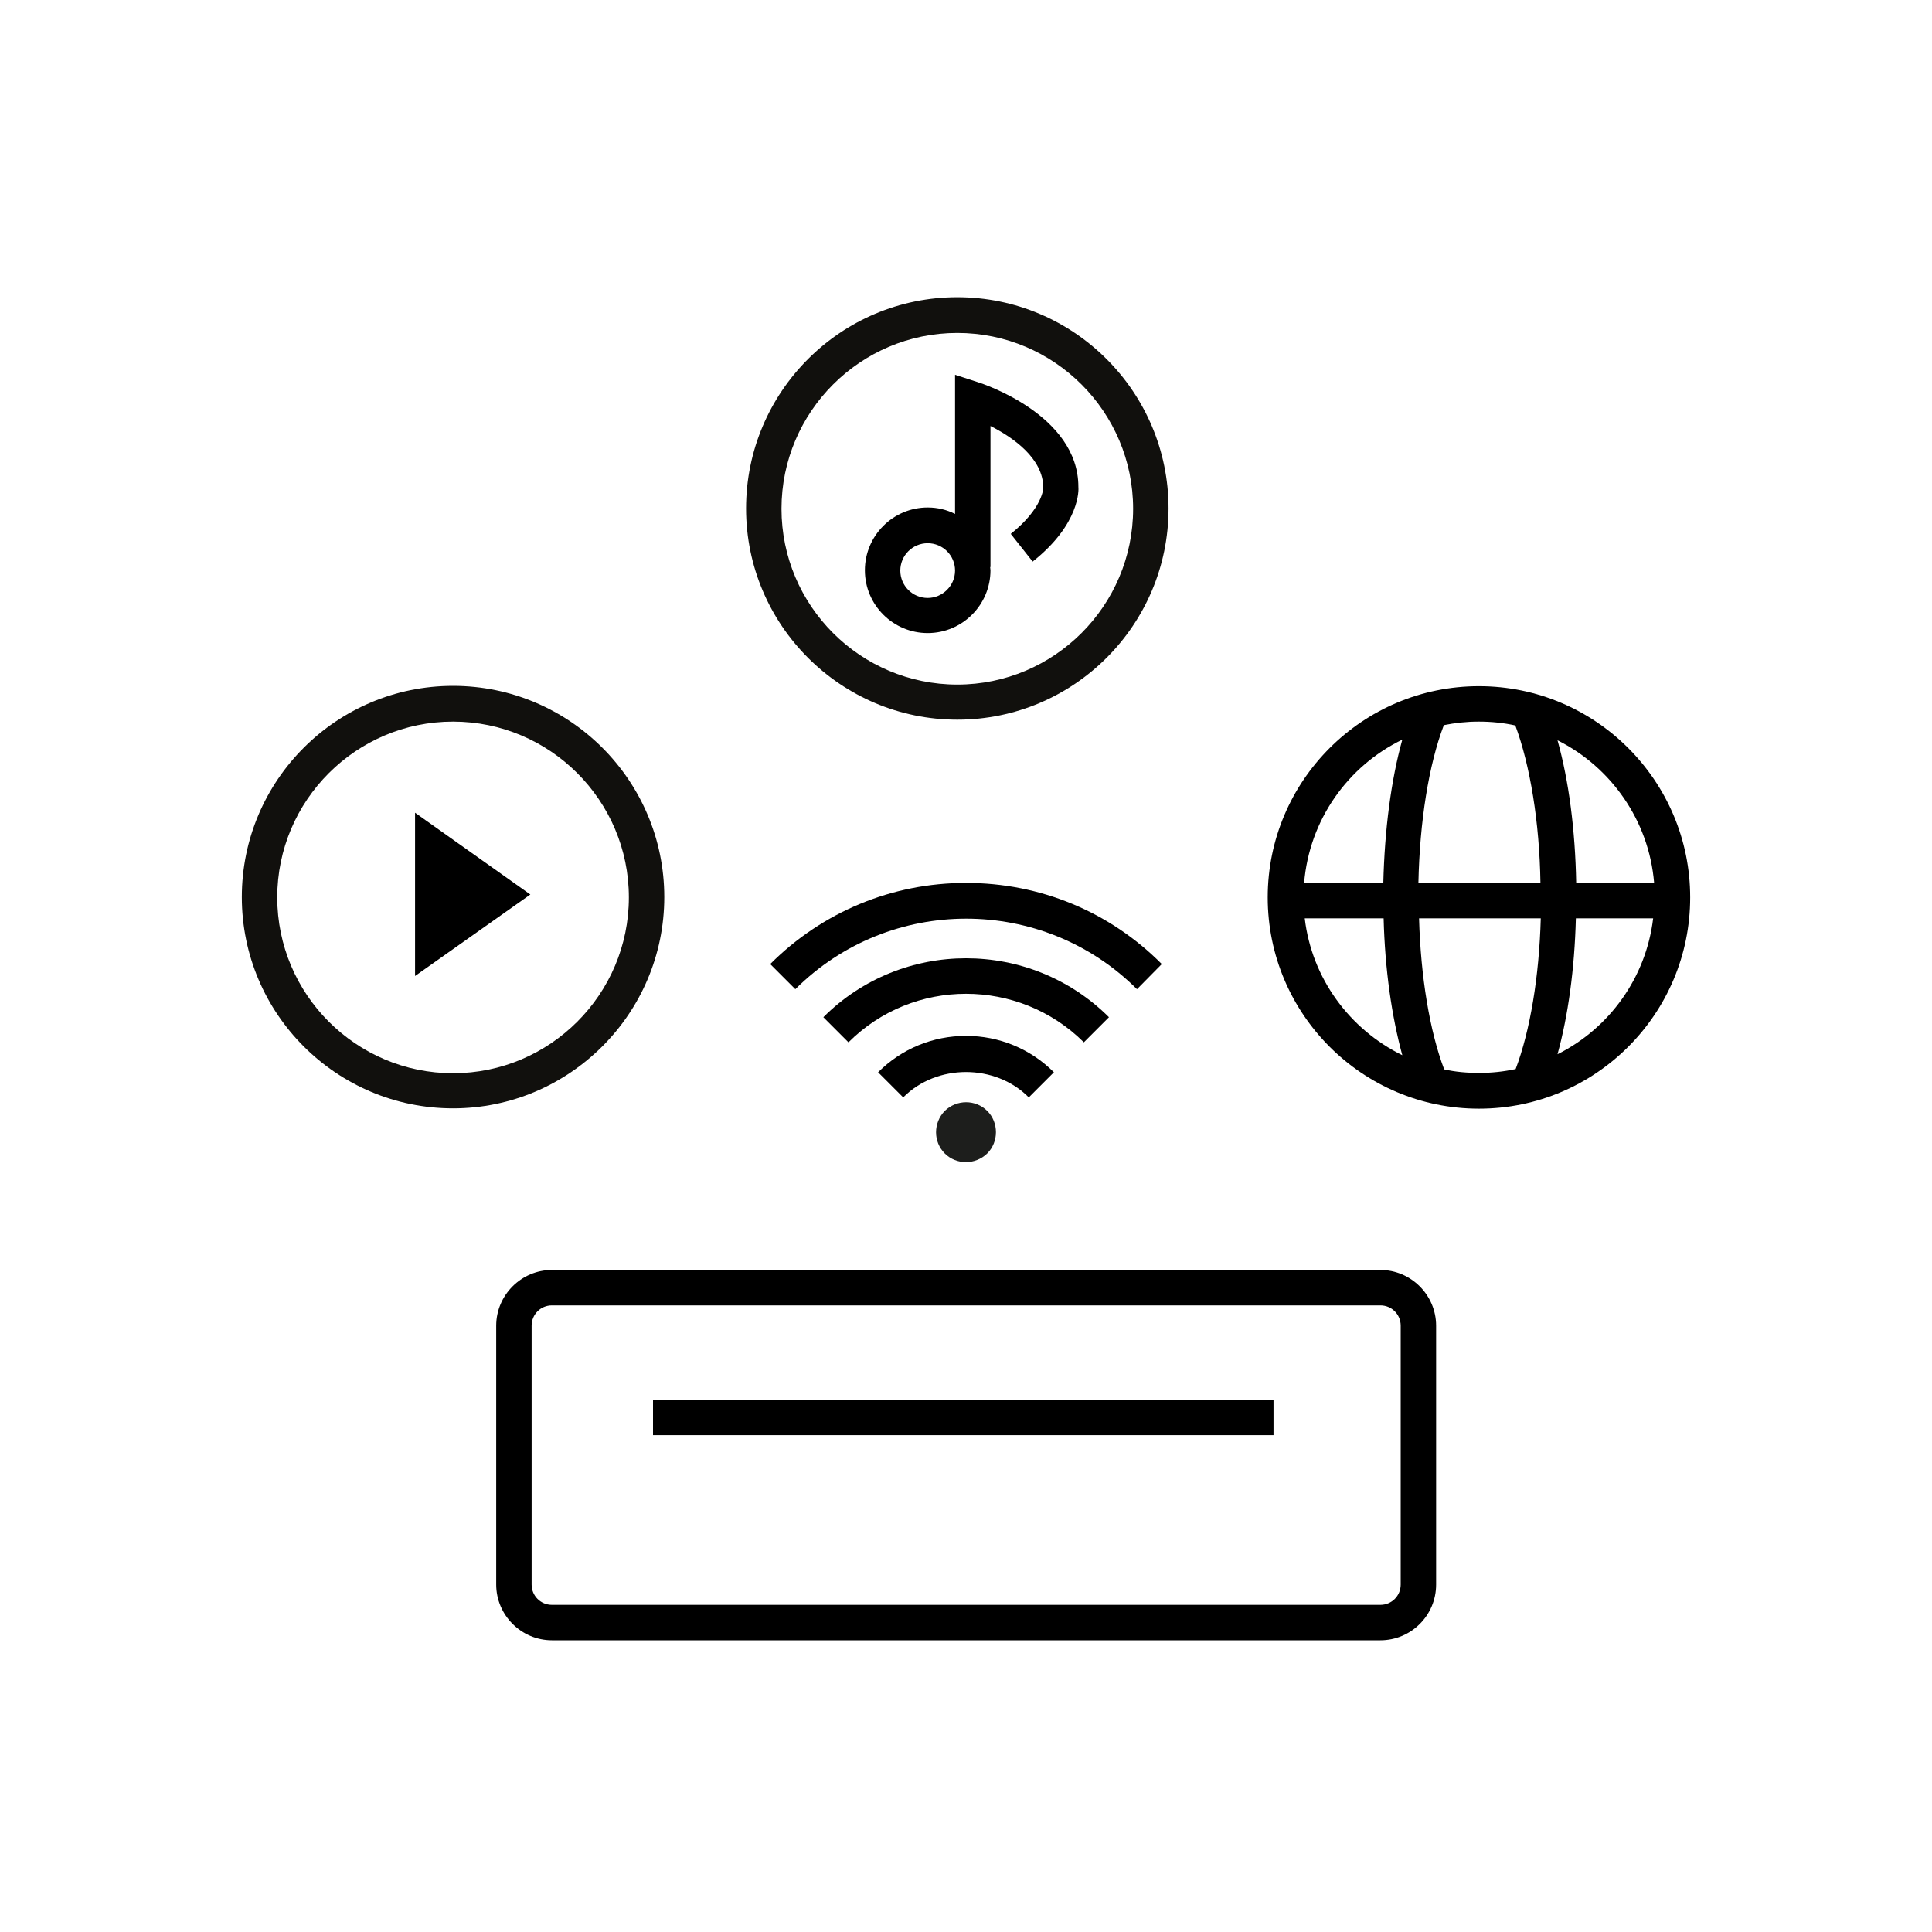 <?xml version="1.0" encoding="utf-8"?>
<!-- Generator: Adobe Illustrator 24.0.0, SVG Export Plug-In . SVG Version: 6.00 Build 0)  -->
<svg version="1.1" id="Layer_1" xmlns="http://www.w3.org/2000/svg" xmlns:xlink="http://www.w3.org/1999/xlink" x="0px" y="0px"
	 viewBox="0 0 60 60" style="enable-background:new 0 0 60 60;" xml:space="preserve">
<style type="text/css">
	.st0{fill:#1D1E1C;}
	.st1{fill:#11100D;}
</style>
<g>
	<g>
		<path class="st0" d="M29.34,35.82c0.36,0.36,0.95,0.36,1.32,0c0.36-0.36,0.36-0.96,0-1.32s-0.95-0.36-1.32,0
			C28.98,34.87,28.98,35.46,29.34,35.82z"/>
	</g>
	<g>
		<path d="M28.05,34.08l-0.78-0.78c0.73-0.73,1.7-1.13,2.73-1.13l0,0c1.03,0,2,0.4,2.73,1.13l-0.78,0.78
			C30.91,33.03,29.09,33.03,28.05,34.08z"/>
	</g>
	<g>
		<path d="M35.31,30.72c-2.93-2.92-7.68-2.92-10.61,0l-0.78-0.78c1.62-1.62,3.78-2.52,6.08-2.52s4.46,0.89,6.08,2.52L35.31,30.72z"
			/>
	</g>
	<g>
		<path d="M33.66,32.37c-2.02-2.01-5.3-2.01-7.31,0l-0.78-0.78c2.44-2.44,6.42-2.44,8.87,0L33.66,32.37z"/>
	</g>
	<path d="M45.93,21.31c-3.62,0-6.56,2.94-6.56,6.56s2.94,6.56,6.56,6.56c3.62,0,6.56-2.94,6.56-6.56S49.55,21.31,45.93,21.31z
		 M51.37,27.42h-2.42c-0.03-1.65-0.23-3.18-0.58-4.43C50.03,23.82,51.21,25.48,51.37,27.42z M47.06,22.53
		c0.46,1.24,0.75,3,0.78,4.89h-3.79c0.04-1.9,0.32-3.67,0.79-4.9c0.35-0.07,0.71-0.11,1.08-0.11C46.32,22.41,46.7,22.45,47.06,22.53
		z M43.55,22.97c-0.35,1.26-0.55,2.8-0.59,4.46H40.5C40.66,25.46,41.86,23.79,43.55,22.97z M40.52,28.52h2.45
		c0.04,1.58,0.25,3.04,0.58,4.25C41.92,31.97,40.74,30.39,40.52,28.52z M44.85,33.21c-0.45-1.19-0.73-2.88-0.78-4.69h3.78
		c-0.05,1.81-0.33,3.49-0.78,4.68c-0.37,0.08-0.74,0.12-1.13,0.12C45.56,33.32,45.2,33.29,44.85,33.21z M48.37,32.74
		c0.33-1.2,0.53-2.65,0.57-4.22h2.4C51.12,30.37,49.97,31.94,48.37,32.74z"/>
	<g>
		<path class="st1" d="M14.07,34.42c-3.62,0-6.56-2.94-6.56-6.56s2.94-6.56,6.56-6.56s6.56,2.94,6.56,6.56S17.68,34.42,14.07,34.42z
			 M14.07,22.41c-3.01,0-5.46,2.45-5.46,5.46s2.45,5.46,5.46,5.46s5.46-2.45,5.46-5.46C19.53,24.86,17.08,22.41,14.07,22.41z"/>
		<polygon points="12.89,30.31 12.89,25.24 16.47,27.78 		"/>
	</g>
	<g>
		<path class="st1" d="M29.73,22.35c-3.62,0-6.56-2.94-6.56-6.56s2.94-6.56,6.56-6.56s6.56,2.94,6.56,6.56S33.35,22.35,29.73,22.35z
			 M29.73,10.34c-3.01,0-5.46,2.45-5.46,5.46s2.45,5.46,5.46,5.46s5.46-2.45,5.46-5.46S32.74,10.34,29.73,10.34z"/>
		<path d="M33.49,15.12c0-2.24-2.99-3.21-3.12-3.25l-0.71-0.23v4.32c-0.26-0.13-0.54-0.2-0.85-0.2c-1.08,0-1.95,0.88-1.95,1.95
			c0,1.08,0.88,1.95,1.95,1.95c1.08,0,1.95-0.88,1.95-1.95c0-0.03-0.01-0.07-0.01-0.1h0.01v-4.38c0.69,0.35,1.64,1,1.64,1.92
			c0,0.01-0.01,0.63-1.01,1.43l0.68,0.86C33.55,16.27,33.5,15.19,33.49,15.12z M28.81,18.57c-0.47,0-0.85-0.38-0.85-0.85
			c0-0.47,0.38-0.85,0.85-0.85c0.47,0,0.85,0.38,0.85,0.85S29.27,18.57,28.81,18.57z"/>
	</g>
	<g>
		<path d="M42.87,50.94H17.14c-0.95,0-1.73-0.78-1.73-1.73v-8.04c0-0.95,0.78-1.73,1.73-1.73h25.73c0.95,0,1.73,0.78,1.73,1.73v8.04
			C44.6,50.17,43.82,50.94,42.87,50.94z M17.14,40.54c-0.35,0-0.63,0.28-0.63,0.63v8.04c0,0.35,0.28,0.63,0.63,0.63h25.73
			c0.35,0,0.63-0.28,0.63-0.63v-8.04c0-0.35-0.28-0.63-0.63-0.63H17.14z"/>
		<rect x="20.28" y="43.47" width="19.27" height="1.1"/>
	</g>
</g>
</svg>
